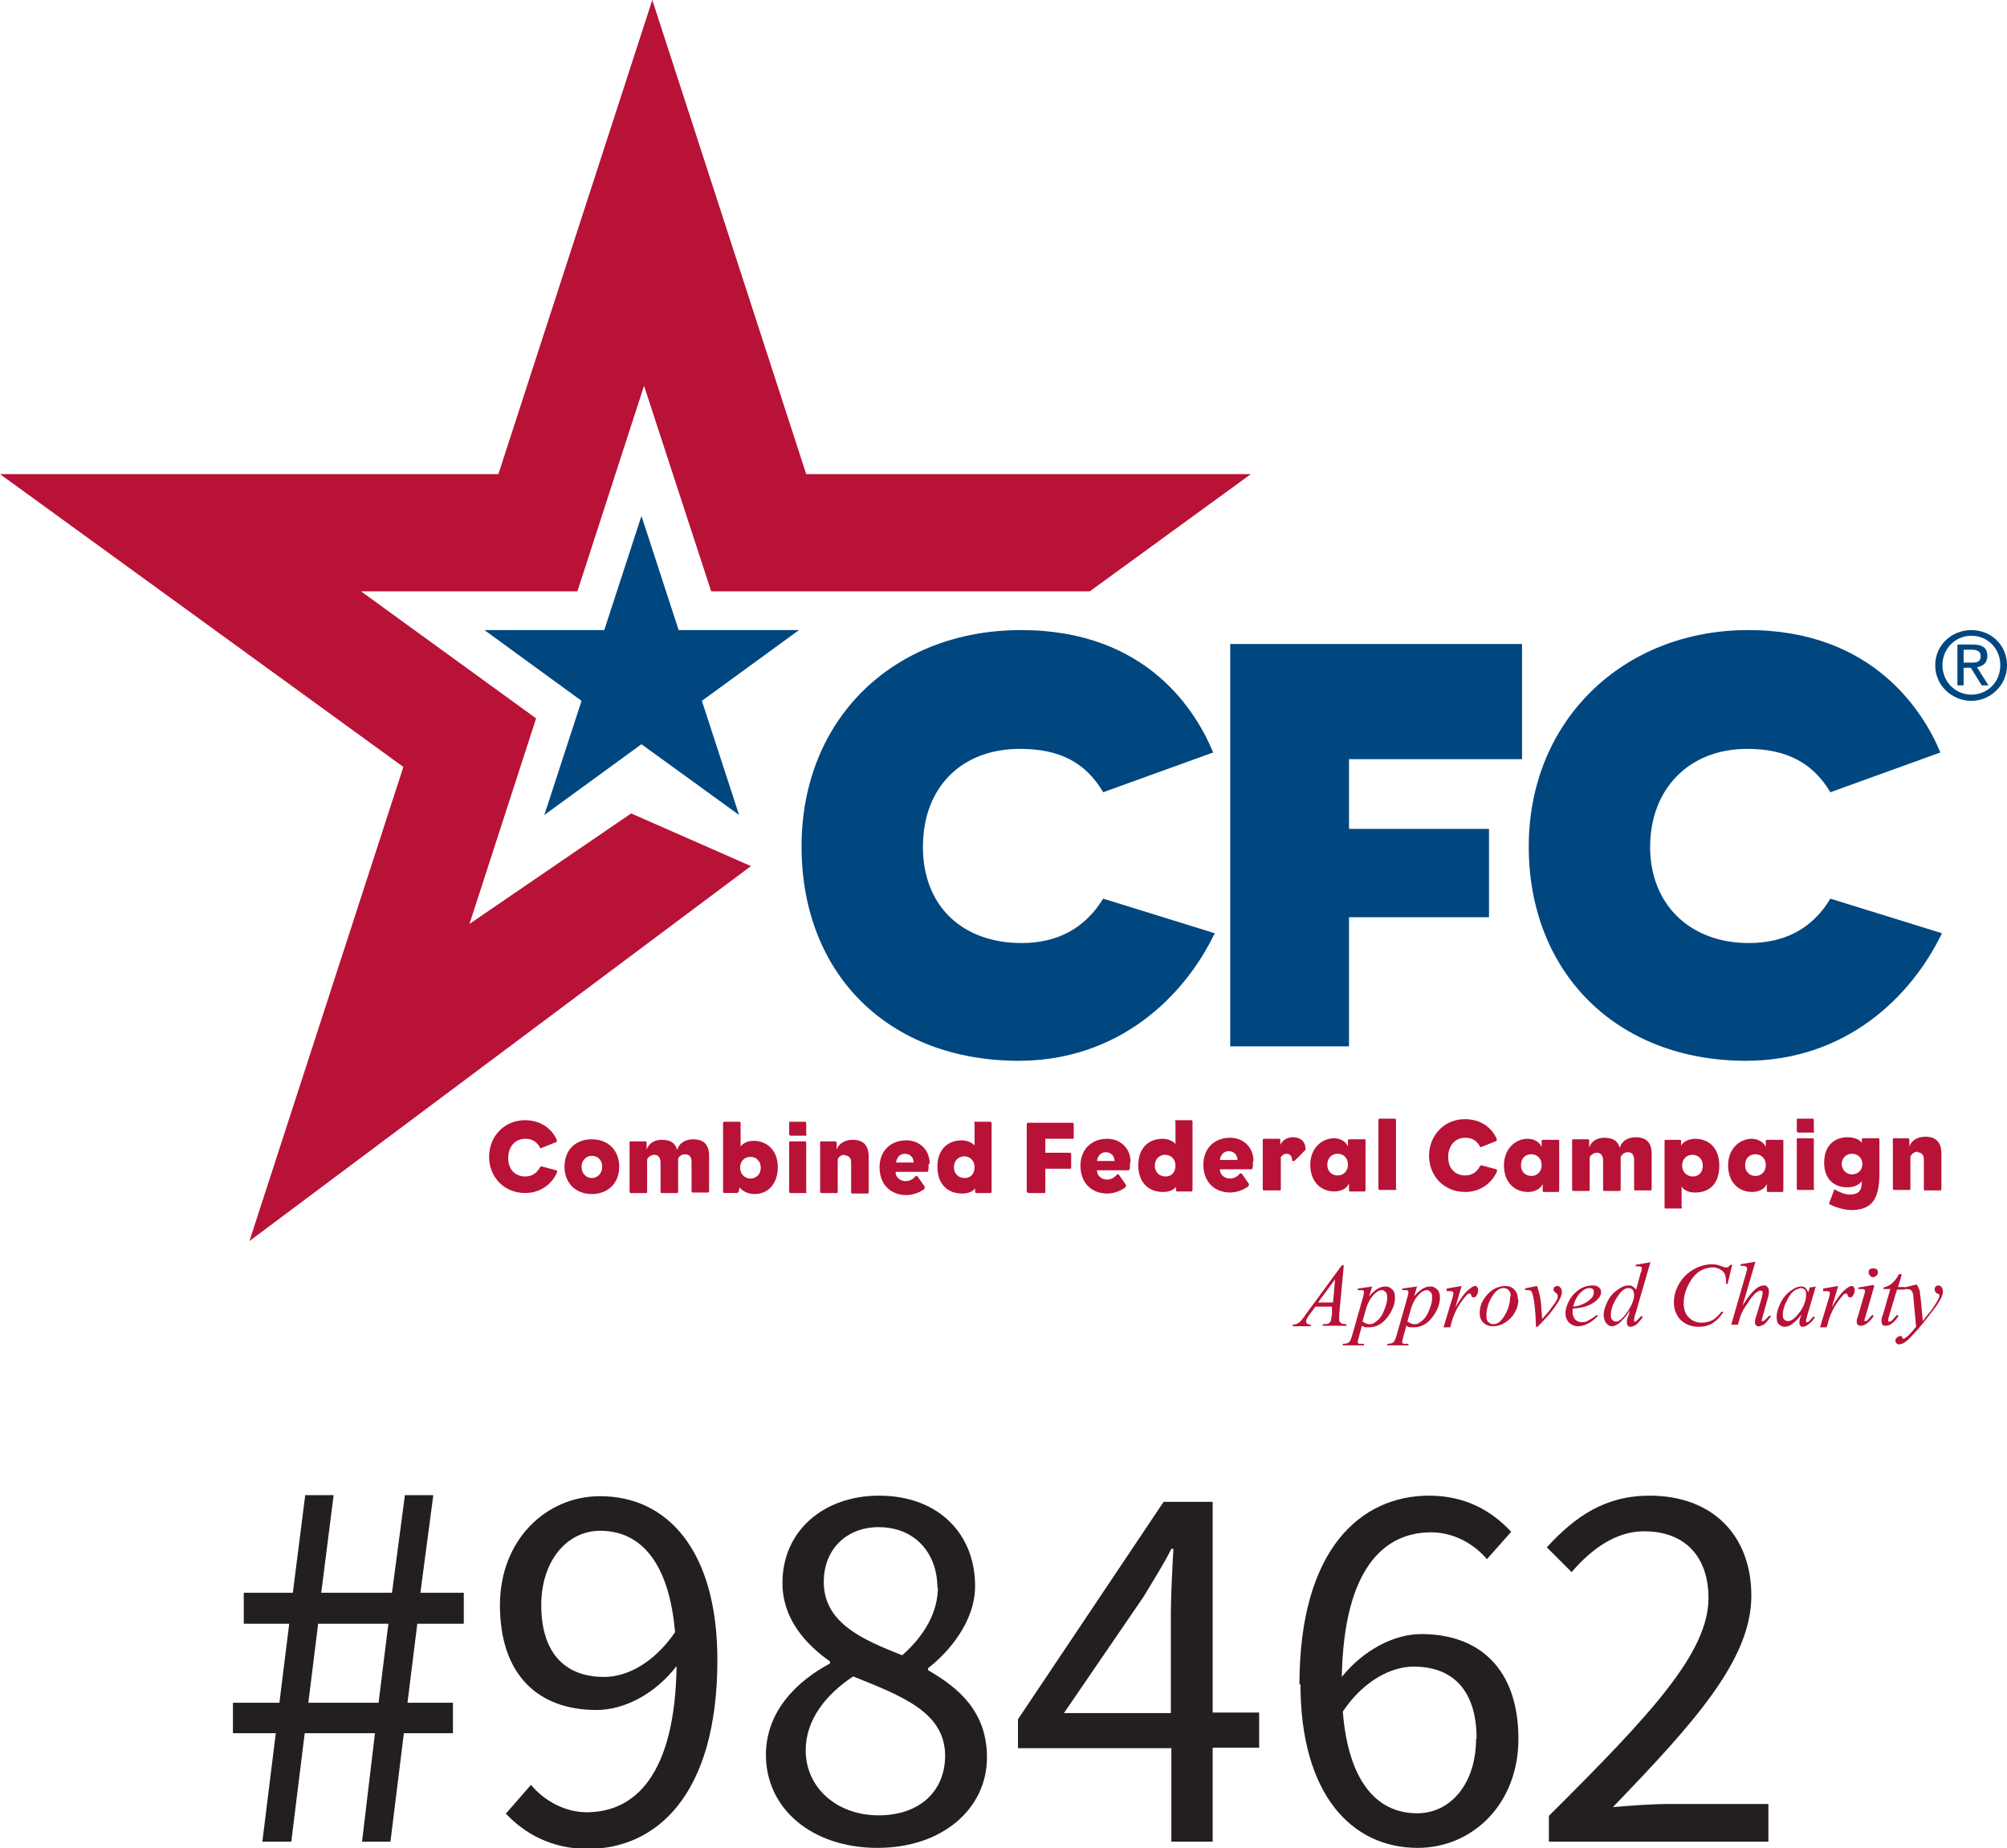 <?xml version="1.0" encoding="UTF-8"?> <svg xmlns="http://www.w3.org/2000/svg" id="Layer_2" viewBox="0 0 38.86 35.79"><defs><style>.cls-1{fill:#00467f;}.cls-2{fill:#b81237;}.cls-3{fill:#231f20;}</style></defs><g id="Layer_1-2"><g id="CFC_Seal_4C"><g><path class="cls-2" d="M26.02,24.49l-.09,.96s0,.07,0,.09c0,.02,0,.04,.01,.05,.01,.02,.03,.03,.04,.04,.02,0,.05,.01,.09,.01v.03h-.46v-.03h.03s.07,0,.09-.02c.02-.01,.03-.03,.04-.05,0-.02,.01-.06,.02-.12v-.15s-.32,0-.32,0l-.12,.16s-.04,.06-.05,.08c0,.02-.01,.03-.01,.04,0,.02,0,.03,.02,.05,.01,.01,.04,.02,.07,.02v.03h-.35v-.03c.05,0,.09-.02,.12-.04s.08-.08,.14-.17l.69-.94h.03Zm-.17,.28l-.33,.45h.29l.04-.45Z"></path><path class="cls-2" d="M26.57,24.9l-.06,.2c.06-.07,.12-.12,.17-.15,.05-.03,.1-.04,.15-.04s.09,.02,.13,.06c.04,.04,.05,.09,.05,.16,0,.12-.05,.25-.15,.38-.1,.13-.22,.19-.35,.19-.03,0-.05,0-.07,0-.02,0-.05-.02-.07-.03l-.06,.22s-.02,.07-.02,.08,0,.02,0,.03c0,0,.02,.02,.03,.02,.01,0,.04,0,.09,0v.03h-.41v-.03c.06,0,.1-.01,.12-.03,.02-.02,.04-.06,.06-.13l.21-.74s.02-.08,.02-.09c0-.02,0-.03-.01-.04,0,0-.02-.01-.04-.01-.02,0-.04,0-.07,0v-.03l.29-.04Zm-.2,.68s.08,.06,.14,.06c.03,0,.06,0,.09-.02,.03-.02,.06-.04,.09-.07,.03-.03,.06-.07,.08-.11,.02-.04,.04-.09,.06-.15,.02-.06,.03-.11,.03-.17,0-.05-.01-.08-.03-.1-.02-.02-.04-.04-.07-.04-.06,0-.12,.04-.18,.11-.06,.07-.1,.15-.13,.25l-.07,.25Z"></path><path class="cls-2" d="M27.44,24.9l-.06,.2c.06-.07,.12-.12,.17-.15,.05-.03,.1-.04,.15-.04s.09,.02,.13,.06c.04,.04,.05,.09,.05,.16,0,.12-.05,.25-.15,.38-.1,.13-.22,.19-.35,.19-.03,0-.05,0-.08,0-.02,0-.05-.02-.07-.03l-.06,.22s-.02,.07-.02,.08,0,.02,0,.03c0,0,.02,.02,.03,.02,.01,0,.04,0,.09,0v.03h-.41v-.03c.06,0,.1-.01,.12-.03,.02-.02,.04-.06,.06-.13l.21-.74s.02-.08,.02-.09c0-.02,0-.03-.01-.04,0,0-.02-.01-.04-.01-.02,0-.04,0-.07,0v-.03l.29-.04Zm-.2,.68s.08,.06,.14,.06c.03,0,.06,0,.09-.02,.03-.02,.06-.04,.09-.07,.03-.03,.06-.07,.08-.11,.02-.04,.04-.09,.06-.15,.02-.06,.03-.11,.03-.17,0-.05-.01-.08-.03-.1-.02-.02-.04-.04-.07-.04-.06,0-.12,.04-.18,.11s-.1,.15-.13,.25l-.07,.25Z"></path><path class="cls-2" d="M28.01,24.95l.29-.05-.12,.41c.1-.17,.19-.29,.27-.35,.05-.04,.08-.06,.11-.06,.02,0,.03,0,.04,.02,.01,.01,.02,.03,.02,.05,0,.04,0,.07-.03,.11-.01,.03-.03,.04-.06,.04-.01,0-.02,0-.03-.01,0,0-.01-.02-.02-.04,0-.01,0-.02,0-.02,0,0,0,0-.02,0,0,0-.02,0-.03,0-.01,0-.04,.03-.07,.07-.05,.06-.1,.13-.15,.22-.02,.04-.04,.08-.06,.13-.02,.06-.04,.1-.04,.12l-.03,.11h-.13l.16-.53c.02-.06,.03-.1,.03-.13,0-.01,0-.02-.01-.03-.01,0-.03-.01-.05-.01-.01,0-.03,0-.07,0v-.03Z"></path><path class="cls-2" d="M29.4,25.16c0,.08-.02,.17-.07,.25-.04,.08-.11,.15-.19,.2-.08,.05-.16,.07-.23,.07s-.14-.02-.19-.07c-.05-.05-.07-.11-.07-.19,0-.08,.02-.17,.07-.25,.05-.08,.11-.15,.19-.2,.08-.05,.16-.07,.23-.07s.14,.02,.18,.07c.05,.05,.07,.11,.07,.19m-.14-.06c0-.05-.01-.09-.04-.12-.03-.03-.06-.04-.1-.04-.08,0-.16,.06-.23,.18-.07,.12-.1,.24-.1,.36,0,.05,.01,.1,.04,.12,.03,.03,.06,.04,.1,.04,.08,0,.15-.06,.22-.18,.07-.12,.1-.24,.1-.36"></path><path class="cls-2" d="M29.51,24.95l.25-.05s.03,.08,.04,.13c.02,.06,.03,.14,.04,.23,0,.04,.01,.14,.02,.28,.07-.08,.11-.13,.13-.15,.07-.1,.12-.16,.13-.18,.02-.03,.03-.06,.04-.08,0-.02,0-.03,0-.05,0-.01-.01-.03-.04-.05-.03-.02-.04-.04-.04-.06,0-.02,0-.03,.02-.05,.01-.01,.03-.02,.05-.02,.02,0,.04,0,.06,.03,.02,.02,.03,.04,.03,.07s0,.06-.01,.08c-.01,.04-.04,.1-.08,.16-.04,.06-.1,.15-.19,.25-.01,.01-.07,.08-.19,.2h-.03c-.01-.36-.04-.58-.08-.67-.01-.03-.04-.04-.07-.04-.01,0-.03,0-.06,0v-.03Z"></path><path class="cls-2" d="M30.45,25.35s0,.05,0,.07c0,.05,.02,.09,.05,.13,.04,.04,.08,.05,.13,.05,.04,0,.08,0,.12-.03,.04-.02,.09-.05,.17-.11l.02,.02c-.13,.13-.26,.2-.38,.2-.08,0-.14-.03-.19-.08-.04-.05-.06-.11-.06-.17,0-.08,.03-.17,.08-.26,.05-.09,.12-.16,.2-.21,.08-.05,.16-.07,.24-.07,.06,0,.1,.01,.13,.04,.03,.02,.04,.05,.04,.09,0,.05-.02,.09-.06,.13-.05,.06-.12,.1-.22,.14-.06,.02-.15,.04-.27,.05m0-.04c.08,0,.15-.03,.2-.05,.07-.03,.12-.07,.16-.11s.05-.08,.05-.12c0-.02,0-.04-.02-.06-.01-.01-.04-.02-.06-.02-.06,0-.12,.03-.18,.09-.06,.06-.11,.15-.14,.27"></path><path class="cls-2" d="M31.95,24.46l-.29,1c-.02,.05-.02,.09-.02,.11,0,0,0,.01,0,.02,0,0,0,0,.01,0,0,0,.02,0,.03-.01,.02-.01,.05-.05,.1-.1l.03,.02c-.04,.06-.08,.1-.12,.14-.04,.03-.08,.05-.12,.05-.02,0-.04,0-.05-.02-.01-.01-.02-.03-.02-.06,0-.03,0-.08,.03-.13l.03-.11c-.08,.13-.16,.21-.22,.26-.05,.03-.09,.05-.13,.05s-.08-.02-.11-.06c-.03-.04-.05-.09-.05-.16,0-.08,.03-.17,.08-.27,.05-.1,.12-.17,.21-.23,.07-.05,.13-.07,.19-.07,.03,0,.06,0,.08,.02,.02,.01,.04,.03,.07,.06l.08-.3s.01-.04,.02-.05c0-.02,.01-.04,.01-.06,0-.01,0-.02-.01-.03-.01,0-.03-.01-.05-.01-.01,0-.03,0-.06,0v-.03l.29-.05Zm-.31,.6s-.01-.07-.03-.09-.05-.03-.08-.03c-.07,0-.15,.06-.22,.18-.08,.12-.12,.23-.12,.34,0,.04,0,.07,.03,.1,.02,.02,.04,.03,.07,.03,.06,0,.13-.06,.22-.19,.09-.13,.13-.24,.13-.33"></path><path class="cls-2" d="M33.54,24.49l-.09,.37h-.03v-.09s-.01-.06-.02-.09c-.01-.03-.03-.05-.05-.07-.02-.02-.05-.03-.08-.05-.03-.01-.07-.02-.1-.02-.1,0-.19,.03-.27,.08-.1,.07-.17,.17-.23,.3-.05,.11-.07,.21-.07,.32s.03,.2,.1,.27c.07,.07,.15,.1,.25,.1,.08,0,.15-.02,.21-.05,.06-.04,.12-.09,.17-.16h.04c-.06,.1-.13,.17-.21,.22-.08,.05-.17,.07-.27,.07-.09,0-.18-.02-.25-.06-.07-.04-.13-.09-.17-.17-.04-.07-.06-.15-.06-.23,0-.13,.03-.25,.1-.37,.07-.12,.16-.21,.28-.28,.12-.07,.24-.1,.36-.1,.06,0,.12,.01,.19,.04,.03,.01,.05,.02,.07,.02s.03,0,.04,0c.01,0,.03-.02,.05-.05h.03Z"></path><path class="cls-2" d="M33.98,24.46l-.24,.82c.1-.16,.18-.26,.24-.31,.06-.05,.11-.08,.17-.08,.03,0,.05,0,.07,.03,.02,.02,.03,.04,.03,.07,0,.04,0,.08-.02,.14l-.1,.36s-.02,.07-.02,.07c0,0,0,.01,0,.02,0,0,.01,0,.02,0,0,0,.02,0,.03-.01,.03-.02,.06-.06,.1-.1l.03,.02s-.05,.06-.08,.1c-.03,.04-.06,.06-.09,.07-.02,.01-.05,.02-.07,.02-.02,0-.04,0-.05-.02-.01-.01-.02-.03-.02-.05,0-.02,0-.07,.03-.14l.1-.34s.02-.08,.02-.1c0-.01,0-.02-.01-.03,0,0-.02-.01-.03-.01-.02,0-.03,0-.06,.02-.04,.02-.08,.07-.13,.13-.01,.02-.06,.09-.14,.21-.02,.04-.04,.08-.06,.13l-.05,.17h-.13l.28-.97,.03-.11s0-.03-.02-.04c-.01-.01-.03-.02-.04-.02-.01,0-.03,0-.05,0h-.02s0-.03,0-.03l.29-.05Z"></path><path class="cls-2" d="M35.16,24.9l-.17,.58-.02,.08s0,.01,0,.02c0,0,0,.02,0,.02,0,0,.01,0,.02,0,0,0,.02,0,.03-.01,.02-.02,.05-.05,.09-.1l.03,.02c-.04,.06-.08,.1-.12,.13-.04,.03-.08,.05-.11,.05-.02,0-.04,0-.05-.02-.01-.01-.02-.03-.02-.05,0-.03,0-.06,.02-.11l.02-.06c-.07,.1-.14,.16-.2,.2-.04,.03-.09,.04-.13,.04s-.08-.02-.11-.05c-.03-.03-.04-.08-.04-.14,0-.09,.03-.18,.08-.28,.05-.1,.12-.18,.21-.24,.07-.05,.13-.07,.18-.07,.03,0,.06,0,.09,.03,.02,.02,.04,.05,.05,.09l.03-.1,.13-.02Zm-.3,.04s-.07,.02-.12,.05c-.06,.05-.11,.12-.15,.21-.05,.09-.07,.18-.07,.26,0,.04,0,.07,.03,.09,.02,.02,.04,.03,.07,.03,.06,0,.13-.05,.2-.14,.1-.12,.15-.25,.15-.37,0-.05,0-.08-.03-.1-.02-.02-.04-.03-.08-.03"></path><path class="cls-2" d="M35.3,24.95l.29-.05-.12,.41c.1-.17,.19-.29,.27-.35,.05-.04,.08-.06,.11-.06,.02,0,.03,0,.04,.02,.01,.01,.02,.03,.02,.05,0,.04,0,.07-.03,.11-.01,.03-.03,.04-.06,.04-.01,0-.02,0-.03-.01,0,0-.01-.02-.02-.04,0-.01,0-.02,0-.02,0,0,0,0-.02,0,0,0-.02,0-.03,0-.01,0-.04,.03-.07,.07-.05,.06-.1,.13-.15,.22-.02,.04-.04,.08-.06,.13-.02,.06-.04,.1-.04,.12l-.03,.11h-.13l.16-.53c.02-.06,.03-.1,.03-.13,0-.01,0-.02-.01-.03-.01,0-.03-.01-.05-.01-.01,0-.03,0-.07,0v-.03Z"></path><path class="cls-2" d="M36.29,24.9l-.17,.59s-.02,.06-.02,.07c0,0,0,.02,0,.02,0,0,.01,0,.02,0,0,0,.02,0,.03-.01,.03-.03,.06-.06,.1-.11l.03,.02c-.04,.06-.08,.11-.14,.15-.04,.03-.08,.04-.11,.04-.02,0-.04,0-.06-.02-.01-.01-.02-.03-.02-.05s0-.06,.02-.1l.11-.38c.02-.06,.03-.1,.03-.12,0-.01,0-.02-.01-.03,0,0-.02-.01-.04-.01-.01,0-.04,0-.08,0v-.03l.29-.05Zm-.01-.34s.04,0,.06,.02c.02,.02,.02,.04,.02,.06s0,.04-.03,.06c-.02,.02-.04,.03-.06,.03s-.04,0-.06-.03c-.02-.02-.03-.04-.03-.06s0-.04,.02-.06c.02-.02,.04-.02,.06-.02"></path><path class="cls-2" d="M36.82,24.69l-.07,.23h.13v.05h-.15l-.15,.5c-.02,.05-.02,.09-.02,.1,0,0,0,.02,0,.02,0,0,0,0,.02,0,.01,0,.03,0,.06-.03,.01-.01,.04-.05,.09-.1l.03,.02c-.05,.08-.1,.13-.15,.16-.03,.02-.06,.03-.1,.03-.03,0-.05,0-.06-.02s-.02-.04-.02-.06c0-.03,0-.08,.03-.14l.14-.49h-.13v-.03c.07-.02,.12-.04,.16-.08,.04-.03,.09-.09,.14-.18h.04Z"></path><path class="cls-2" d="M37.13,24.9s.03,.06,.04,.09c0,.03,.01,.08,.02,.17l.04,.42s.08-.11,.15-.19c.03-.04,.07-.1,.12-.18,.03-.05,.04-.08,.05-.1,0,0,0-.02,0-.03,0,0,0-.01,0-.02,0,0-.01,0-.03-.01-.02,0-.03-.02-.04-.03-.01-.01-.02-.03-.02-.05,0-.02,0-.04,.02-.06,.01-.01,.03-.02,.05-.02,.02,0,.05,.01,.06,.03,.02,.02,.03,.05,.03,.09,0,.04-.02,.1-.05,.15-.03,.06-.09,.15-.18,.26-.09,.12-.19,.25-.32,.39-.09,.1-.15,.16-.19,.18-.04,.03-.08,.04-.11,.04-.02,0-.03,0-.05-.02-.01-.01-.02-.03-.02-.05,0-.02,0-.04,.03-.06,.02-.02,.04-.03,.06-.03,.01,0,.02,0,.03,0,0,0,0,.01,.01,.02,0,.01,.01,.02,.01,.03,0,0,0,0,.01,0,0,0,0,0,.02,0,.03-.02,.07-.05,.11-.09,.05-.06,.09-.1,.12-.14l-.05-.54c0-.09-.02-.14-.04-.16-.02-.02-.04-.03-.08-.03-.01,0-.03,0-.06,0v-.03s.24-.06,.24-.06Z"></path><polygon class="cls-2" points="21.1 11.45 13.77 11.45 12.47 7.47 11.18 11.45 6.99 11.45 10.38 13.91 9.09 17.89 12.22 15.75 14.54 16.77 4.83 24.03 7.81 14.85 0 9.18 9.65 9.18 12.63 0 15.61 9.18 24.22 9.18 21.1 11.45"></polygon><polygon class="cls-1" points="14.31 15.78 13.59 13.57 15.47 12.2 13.14 12.2 12.42 9.99 11.7 12.2 9.38 12.2 11.26 13.57 10.54 15.78 12.42 14.41 14.31 15.78"></polygon><path class="cls-2" d="M10.47,22.58l.3,.08s.02,.01,.02,.03c-.09,.22-.31,.41-.62,.41-.42,0-.7-.32-.7-.7,0-.41,.31-.71,.69-.71,.33,0,.53,.18,.62,.38,0,.02,0,.03,0,.04l-.3,.12s-.01,0-.02,0c-.06-.12-.15-.18-.29-.18-.2,0-.33,.16-.33,.37,0,.25,.16,.36,.33,.36,.13,0,.23-.07,.28-.17,0,0,0-.02,.02-.01m1.52-.01c0,.32-.22,.53-.53,.53s-.53-.21-.53-.53,.21-.53,.53-.53,.53,.22,.53,.53m-.73,0c0,.13,.09,.22,.2,.22s.2-.09,.2-.22-.09-.21-.2-.21-.2,.09-.2,.21m1.86-.34c.03-.12,.16-.19,.3-.19,.16,0,.31,.06,.31,.32v.68s0,.03-.02,.03h-.3s-.02,0-.02-.02v-.57c0-.1-.04-.15-.13-.15-.07,0-.12,.05-.13,.09v.63s0,.03-.02,.03h-.3s-.02,0-.02-.02v-.57c0-.11-.06-.15-.12-.15s-.13,.05-.14,.09v.63s0,.02-.01,.02h-.31s-.02,0-.02-.03v-.95s0-.02,.01-.02h.3s.02,0,.02,.02v.14c.04-.12,.15-.19,.29-.19,.16,0,.26,.05,.3,.19m1.21-.03c.04-.08,.14-.14,.27-.14,.27,0,.47,.19,.47,.51,0,.3-.17,.52-.45,.52-.12,0-.23-.05-.29-.13l-.02,.09s-.02,.02-.04,.02h-.24s-.02,0-.02-.03v-1.32s0-.03,.02-.03h.3s.02,0,.02,.03v.47Zm.01,.38c0,.12,.09,.21,.2,.21s.2-.08,.2-.21-.09-.21-.2-.21-.2,.08-.2,.21m1.29-.64s0,.02-.02,.02h-.3s-.02-.02-.02-.03v-.21s0-.03,.01-.03h.3s.02,0,.02,.03v.21Zm0,1.11s0,.02-.02,.02h-.3s-.02,0-.02-.03v-.95s0-.02,.01-.02h.3s.02,0,.02,.02v.96Zm.74-.72c-.08,0-.12,.04-.14,.09v.63s0,.02-.01,.02h-.31s-.02,0-.02-.03v-.95s0-.02,.01-.02h.29s.02,.01,.02,.03v.13c.04-.12,.16-.19,.31-.19,.21,0,.31,.11,.31,.33v.68s0,.03-.02,.03h-.3s-.02,0-.02-.02v-.59c0-.09-.06-.13-.13-.13m1.63,.17c0,.07,0,.1-.01,.13,0,.02-.01,.02-.04,.02h-.59c0,.11,.09,.18,.2,.18,.09,0,.16-.06,.19-.1,0,0,.02,0,.03,0,.04,.06,.1,.14,.14,.2,.01,.02,0,.03,0,.05-.06,.05-.2,.12-.35,.12-.3,0-.52-.2-.52-.54,0-.3,.2-.52,.52-.52,.24,0,.45,.17,.45,.45m-.31-.02c0-.1-.07-.17-.17-.17-.11,0-.16,.09-.17,.17h.34Zm1.17-.76s0-.03,.02-.03h.3s.02,0,.02,.03v1.32s0,.03-.02,.03h-.28s-.02,0-.02-.03v-.06c-.05,.07-.15,.1-.25,.1-.29,0-.48-.19-.48-.52s.2-.51,.47-.51c.1,0,.2,.04,.25,.1v-.43Zm-.19,.64c-.11,0-.2,.08-.2,.21s.09,.21,.21,.21c.11,0,.19-.08,.19-.21s-.09-.21-.2-.21m1.23,.7s-.02,0-.02-.03v-1.29s0-.03,.02-.03h.87s.01,0,.02,.02c0,.09,0,.19,0,.27,0,.02,0,.02-.02,.02h-.53s0,.27,0,.27h.47s.03,0,.03,.02c0,.08,0,.17,0,.27,0,.02,0,.02-.03,.02h-.47s0,.44,0,.44c0,.02,0,.03-.02,.03h-.32Zm1.98-.58c0,.07,0,.1-.01,.13,0,.02-.01,.02-.04,.02h-.59c0,.11,.09,.18,.2,.18,.09,0,.16-.06,.19-.1,0,0,.02,0,.03,0,.04,.06,.1,.14,.14,.2,.01,.02,0,.03-.01,.05-.06,.05-.2,.12-.35,.12-.3,0-.52-.2-.52-.54,0-.3,.2-.52,.52-.52,.24,0,.45,.17,.45,.45m-.31-.02c0-.1-.07-.17-.17-.17-.11,0-.16,.09-.17,.17h.34Zm1.17-.76s0-.03,.02-.03h.3s.02,0,.02,.03v1.32s0,.03-.02,.03h-.28s-.02,0-.02-.03v-.06c-.05,.07-.15,.1-.25,.1-.29,0-.48-.19-.48-.52s.2-.51,.47-.51c.1,0,.2,.04,.25,.1v-.43Zm-.19,.64c-.11,0-.2,.08-.2,.21s.09,.21,.21,.21c.11,0,.19-.08,.19-.21s-.09-.21-.2-.21m1.7,.13c0,.07,0,.1-.01,.13,0,.02,0,.02-.04,.02h-.59c0,.11,.09,.18,.2,.18,.09,0,.16-.06,.19-.1,0,0,.02,0,.03,0,.04,.06,.1,.14,.14,.2,.01,.02,0,.03-.01,.05-.06,.05-.2,.12-.35,.12-.3,0-.52-.2-.52-.54,0-.3,.2-.52,.52-.52,.24,0,.45,.17,.45,.45m-.31-.02c0-.1-.07-.17-.17-.17-.11,0-.16,.09-.17,.17h.34Zm.84-.04v.61s0,.02-.02,.02h-.31s-.02,0-.02-.03v-.95s0-.02,.02-.02h.3s.02,0,.02,.02v.1c.04-.1,.15-.15,.24-.15,.15,0,.25,.08,.25,.24-.04,.04-.18,.19-.21,.21,0,.01-.03,.01-.05,.01,0-.09-.04-.14-.11-.14-.06,0-.09,.04-.12,.08m1.33,.49c-.03,.1-.16,.16-.28,.16-.27,0-.47-.19-.47-.52,0-.3,.21-.51,.46-.51,.14,0,.24,.08,.27,.16v-.12s0-.02,.02-.02h.31s.01,0,.01,.02v.96s0,.03-.02,.03h-.28s-.02,0-.02-.02v-.13Zm-.42-.35c0,.12,.09,.2,.2,.2s.2-.08,.2-.21c0-.13-.09-.21-.2-.21-.12,0-.2,.09-.2,.21m1.34,.47s0,.02-.02,.02h-.31s-.02,0-.02-.03v-1.32s0-.03,.02-.03h.3s.02,0,.02,.03v1.33Zm1.63-.46l.3,.08s.02,.01,.02,.03c-.09,.22-.31,.41-.62,.41-.42,0-.7-.32-.7-.7,0-.41,.31-.71,.69-.71,.33,0,.53,.18,.62,.38,0,.02,0,.03,0,.04l-.3,.12s-.01,0-.02,0c-.06-.12-.15-.18-.29-.18-.2,0-.33,.16-.33,.37,0,.25,.16,.36,.33,.36,.13,0,.23-.07,.28-.17,0,0,0-.02,.02-.01m1.2,.34c-.03,.1-.16,.16-.28,.16-.27,0-.47-.19-.47-.52,0-.3,.21-.51,.46-.51,.14,0,.24,.08,.27,.16v-.12s0-.02,.02-.02h.31s.01,0,.01,.02v.96s0,.03-.02,.03h-.28s-.02,0-.02-.02v-.13Zm-.42-.35c0,.12,.09,.2,.2,.2s.2-.08,.2-.21c0-.13-.09-.21-.2-.21-.13,0-.2,.09-.2,.21m1.92-.35c.03-.12,.16-.19,.3-.19,.16,0,.31,.06,.31,.32v.68s0,.03-.02,.03h-.3s-.02,0-.02-.02v-.57c0-.1-.04-.15-.12-.15-.07,0-.12,.05-.14,.09v.63s0,.03-.02,.03h-.3s-.02,0-.02-.02v-.57c0-.11-.06-.15-.12-.15s-.13,.05-.14,.09v.63s0,.02-.01,.02h-.31s-.02,0-.02-.03v-.95s0-.02,.01-.02h.3s.02,0,.02,.02v.14c.04-.12,.15-.19,.29-.19,.16,0,.26,.05,.3,.19m1.21,1.15s0,.03-.02,.03h-.31s-.01,0-.01-.03v-1.28s0-.02,.01-.02h.29s.02,0,.02,.02v.1c.03-.09,.17-.14,.27-.14,.24,0,.47,.15,.47,.52s-.21,.53-.49,.52c-.1,0-.21-.05-.24-.12v.4Zm0-.8c0,.13,.1,.21,.21,.21s.19-.08,.19-.21-.09-.21-.2-.21c-.12,0-.2,.09-.2,.21m1.64,.35c-.03,.1-.16,.16-.28,.16-.27,0-.47-.19-.47-.52,0-.3,.21-.51,.46-.51,.13,0,.24,.08,.27,.16v-.12s0-.02,.02-.02h.31s.01,0,.01,.02v.96s0,.03-.02,.03h-.28s-.02,0-.02-.02v-.13Zm-.42-.35c0,.12,.09,.2,.2,.2s.2-.08,.2-.21c0-.13-.09-.21-.2-.21-.13,0-.2,.09-.2,.21m1.34-.65s0,.02-.02,.02h-.3s-.02-.02-.02-.03v-.21s0-.03,.01-.03h.3s.02,0,.02,.03v.21Zm0,1.11s0,.02-.02,.02h-.3s-.02,0-.02-.03v-.95s0-.02,.01-.02h.3s.02,0,.02,.02v.96Zm1.26-.3c0,.52-.16,.71-.55,.71-.12,0-.29-.05-.39-.1-.03-.02-.04-.01-.03-.04,.01-.03,.07-.18,.09-.24,0-.02,.01-.02,.03-.01,.05,.03,.18,.09,.26,.09,.19,0,.25-.07,.25-.26-.06,.08-.16,.12-.28,.12-.26,0-.45-.16-.45-.48s.19-.49,.46-.49c.1,0,.23,.04,.27,.11v-.07s0-.02,.02-.02h.3s.02,.01,.02,.02v.65Zm-.73-.18c0,.11,.09,.2,.2,.2s.2-.08,.2-.2-.09-.2-.2-.2-.2,.08-.2,.2m1.48-.24c-.08,0-.12,.04-.15,.09v.63s0,.02-.01,.02h-.31s-.02,0-.02-.03v-.95s0-.02,.01-.02h.29s.02,.01,.02,.03v.13c.04-.12,.16-.19,.31-.19,.21,0,.31,.11,.31,.33v.68s0,.03-.02,.03h-.3s-.02,0-.02-.02v-.59c0-.09-.06-.13-.13-.13"></path><path class="cls-1" d="M19.73,20.54c-2.52,0-4.21-1.67-4.21-4.15s1.79-4.19,4.25-4.19,3.4,1.6,3.72,2.37l-2.13,.77c-.34-.58-.85-.84-1.61-.84-1.14,0-1.88,.75-1.88,1.9s.77,1.86,1.91,1.86c.7,0,1.23-.29,1.58-.86l2.16,.67c-.59,1.23-1.86,2.47-3.8,2.47m6.4-.29v-2.49h2.71v-1.71h-2.71v-1.35h3.35v-2.23h-5.65v7.79h2.3Zm7.68,.29c1.94,0,3.21-1.24,3.8-2.47l-2.16-.67c-.34,.57-.87,.86-1.58,.86-1.14,0-1.91-.75-1.91-1.86s.74-1.9,1.88-1.9c.76,0,1.27,.27,1.61,.84l2.13-.77c-.32-.77-1.29-2.37-3.72-2.37s-4.25,1.76-4.25,4.19,1.69,4.15,4.21,4.15"></path><path class="cls-1" d="M37.47,12.88c0-.39,.32-.68,.7-.68s.69,.29,.69,.68-.32,.69-.69,.69-.7-.29-.7-.69m.7,.57c.31,0,.56-.24,.56-.57s-.25-.57-.56-.57-.56,.25-.56,.57,.25,.57,.56,.57m-.15-.18h-.12v-.79h.3c.19,0,.28,.07,.28,.22,0,.14-.09,.2-.2,.22l.22,.35h-.13l-.21-.34h-.14v.34Zm.14-.44c.1,0,.19,0,.19-.13,0-.1-.09-.12-.17-.12h-.16v.25h.14Z"></path><path class="cls-3" d="M5.34,33.56h-.83v-.59h.9l.19-1.53h-.88v-.6h.95l.24-1.89h.55l-.24,1.89h1.37l.25-1.89h.55l-.25,1.89h.84v.6h-.9l-.19,1.53h.88v.59h-.95l-.26,2.1h-.55l.25-2.1h-1.36l-.26,2.1h-.56l.26-2.1Zm1.99-.59l.19-1.53h-1.36l-.19,1.53h1.36Z"></path><path class="cls-3" d="M9.81,35.1l.47-.54c.27,.32,.67,.53,1.08,.53,.93,0,1.71-.72,1.74-2.83-.41,.53-1,.85-1.55,.85-1.13,0-1.87-.68-1.87-2.03,0-1.26,.89-2.11,1.94-2.11,1.3,0,2.27,1.05,2.27,3.17,0,2.64-1.2,3.66-2.51,3.66-.7,0-1.23-.3-1.59-.69m3.28-3.51c-.11-1.28-.62-1.96-1.45-1.96-.64,0-1.14,.58-1.14,1.44s.4,1.39,1.22,1.39c.43,0,.96-.26,1.38-.88"></path><path class="cls-3" d="M14.83,33.98c0-.86,.62-1.44,1.24-1.77v-.04c-.48-.34-.92-.83-.92-1.52,0-1.01,.8-1.69,1.87-1.69,1.14,0,1.86,.73,1.86,1.75,0,.69-.51,1.28-.91,1.59v.04c.59,.34,1.14,.8,1.14,1.69,0,.98-.85,1.75-2.12,1.75s-2.16-.76-2.16-1.8m3.47,.02c0-.85-.84-1.16-1.78-1.54-.53,.35-.92,.84-.92,1.43,0,.73,.61,1.26,1.41,1.26s1.29-.47,1.29-1.16m-.15-3.25c0-.65-.42-1.17-1.14-1.17-.61,0-1.06,.42-1.06,1.06,0,.78,.72,1.11,1.52,1.42,.44-.39,.69-.84,.69-1.32"></path><path class="cls-3" d="M22.67,33.85h-2.96v-.56l2.82-4.21h.95v4.08h.9v.68h-.9v1.82h-.8v-1.82Zm0-.68v-1.91c0-.35,.03-.92,.05-1.27h-.04c-.16,.32-.35,.61-.54,.93l-1.54,2.25h2.06Z"></path><path class="cls-3" d="M25.16,32.62c0-2.64,1.2-3.66,2.51-3.66,.71,0,1.22,.3,1.59,.7l-.47,.53c-.27-.32-.67-.52-1.08-.52-.92,0-1.69,.71-1.73,2.8,.41-.51,1-.83,1.54-.83,1.13,0,1.88,.68,1.88,2.03,0,1.26-.89,2.11-1.95,2.11-1.29,0-2.27-1.05-2.27-3.17m3.41,1.05c0-.86-.4-1.39-1.22-1.39-.42,0-.96,.26-1.37,.87,.1,1.28,.61,1.97,1.44,1.97,.65,0,1.14-.58,1.14-1.44"></path><path class="cls-3" d="M29.99,35.16c1.98-1.97,3.09-3.16,3.09-4.22,0-.75-.41-1.29-1.25-1.29-.55,0-1.02,.35-1.4,.79l-.48-.48c.55-.6,1.13-1,1.99-1,1.22,0,1.97,.77,1.97,1.94,0,1.24-1.12,2.47-2.68,4.09,.36-.03,.76-.06,1.1-.06h1.91v.73h-4.25v-.51Z"></path></g></g></g></svg> 